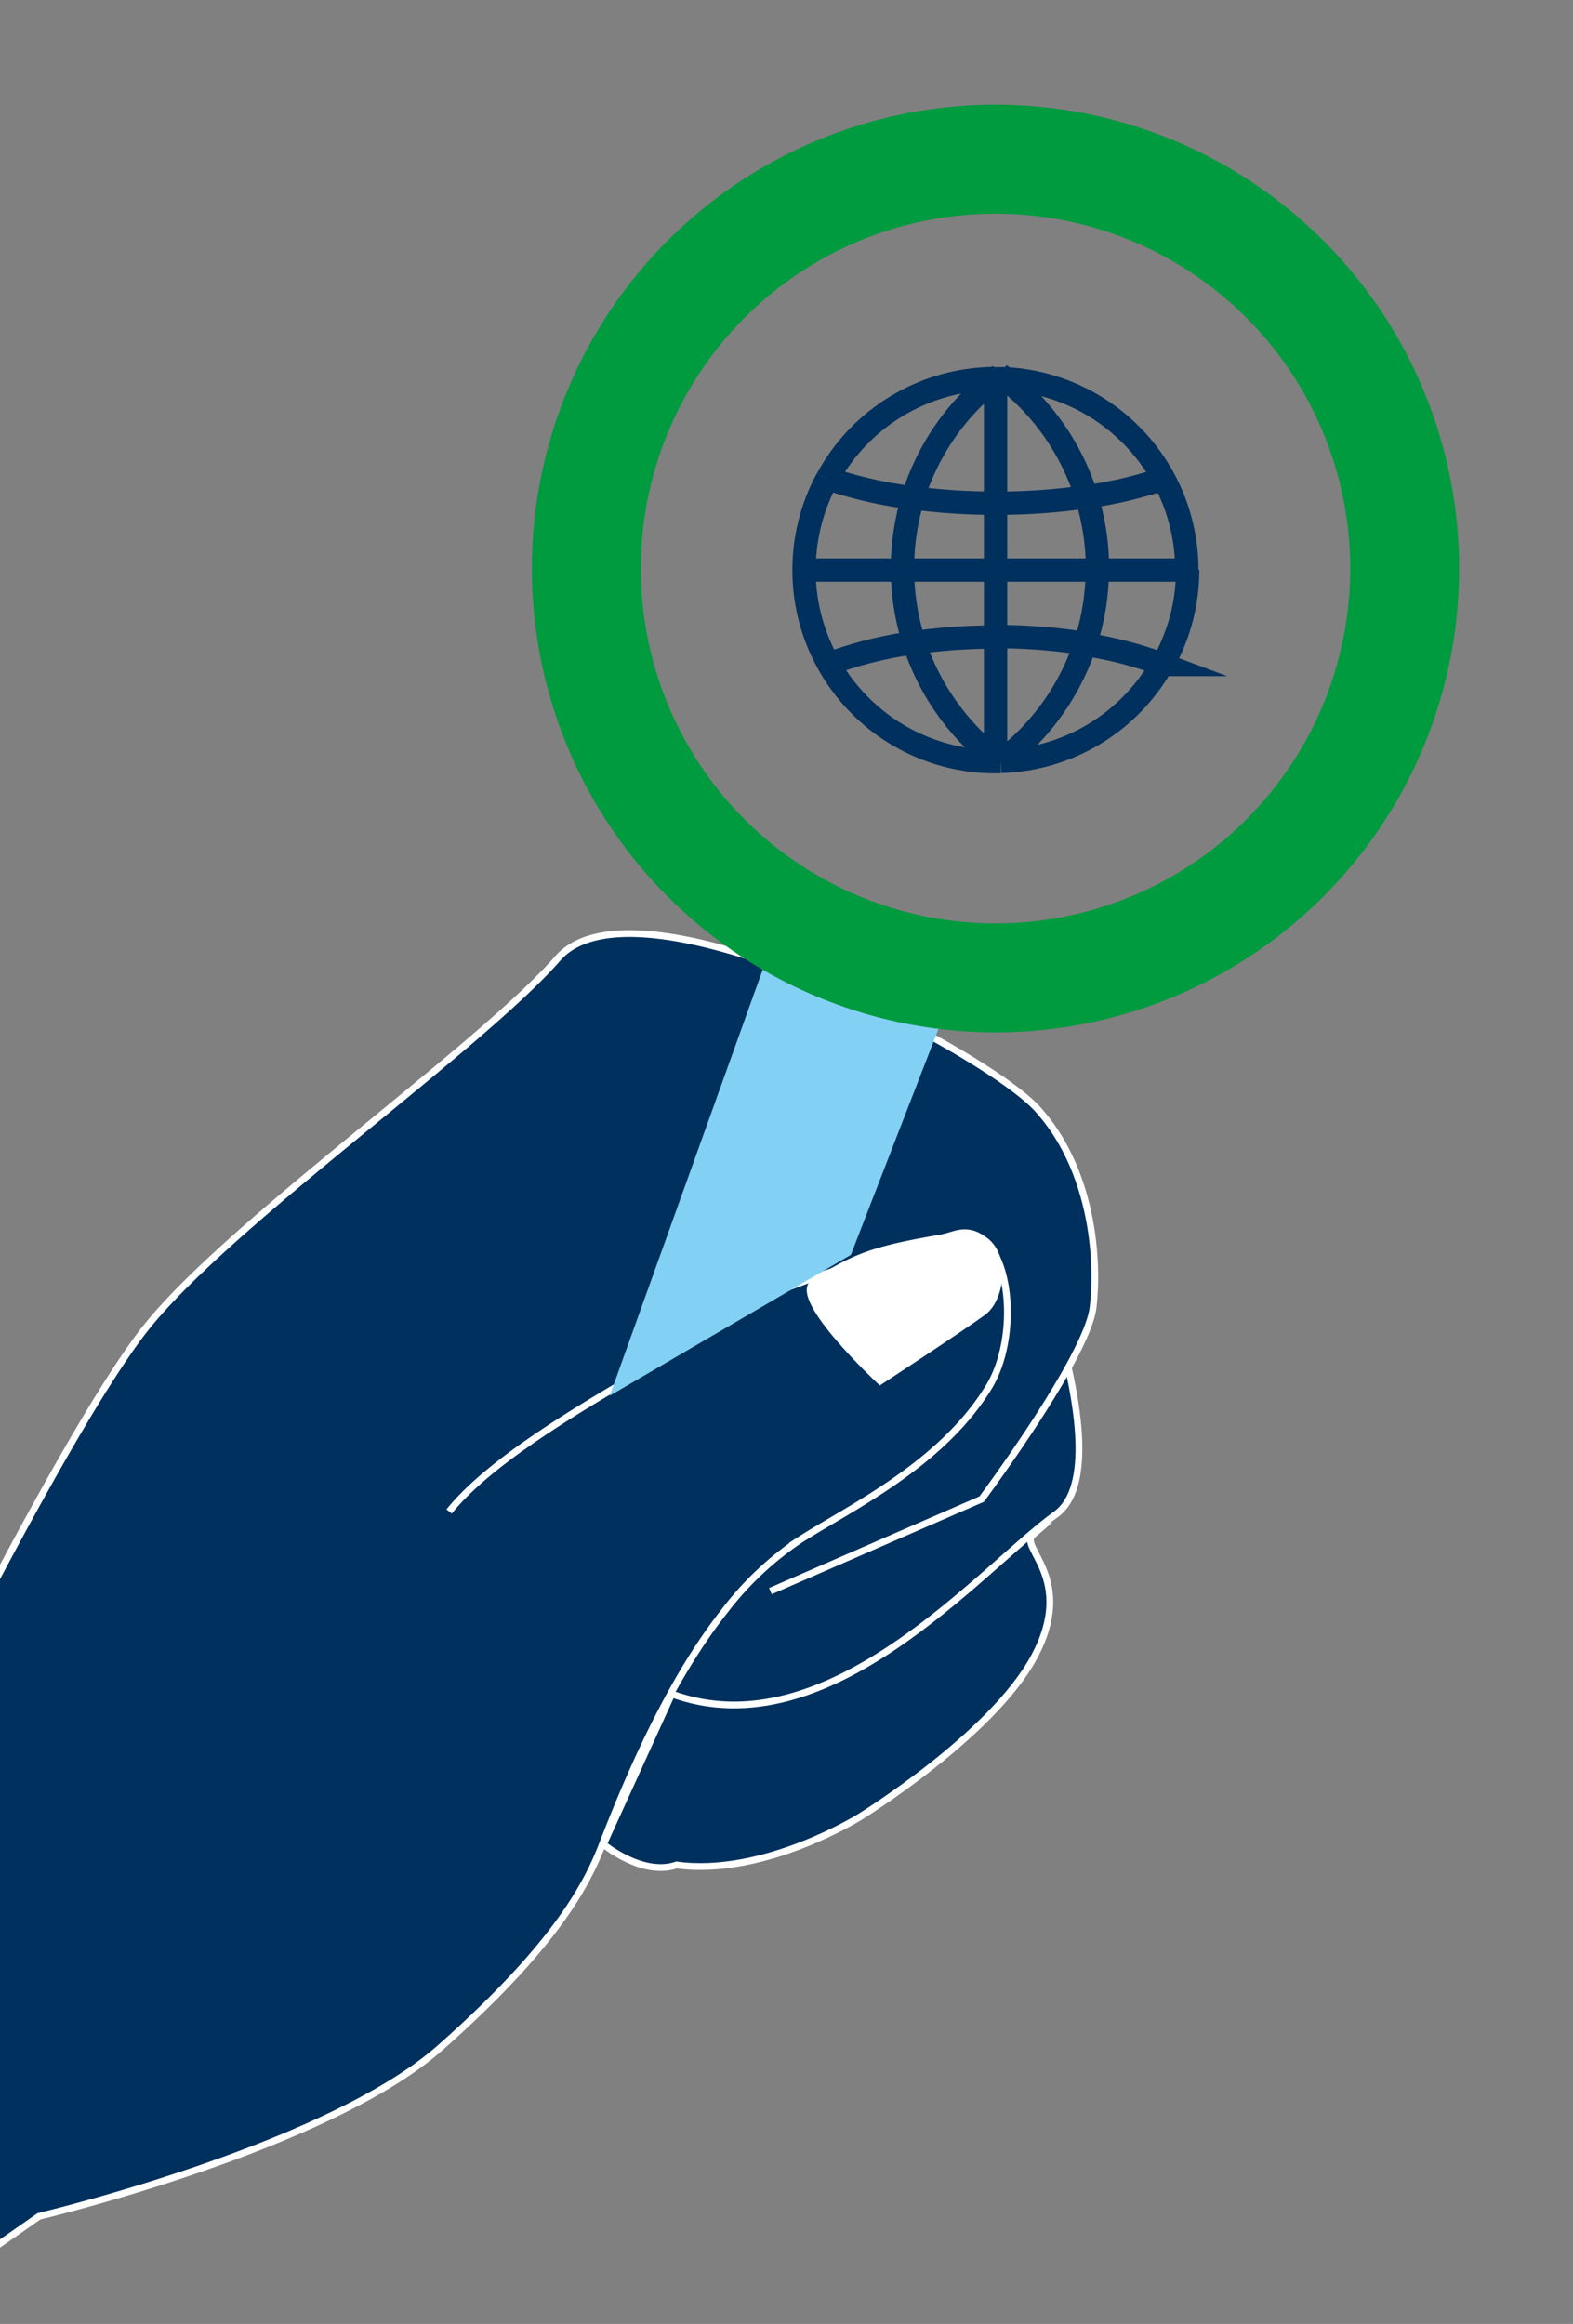 <svg id="Laag_1" data-name="Laag 1" xmlns="http://www.w3.org/2000/svg" width="172" height="254" viewBox="0 0 172 254">
  <rect x="0" y="0" width="172" height="254" fill="#808080" stroke="none"/>
  <defs>
    <style>
      .cls-1 {
        fill: #00305d;
      }

      .cls-2, .cls-4, .cls-6, .cls-7 {
        fill: none;
      }

      .cls-2, .cls-4 {
        stroke: #fff;
      }

      .cls-2, .cls-4, .cls-7 {
        stroke-miterlimit: 10;
      }

      .cls-2 {
        stroke-width: 0.74px;
      }

      .cls-3 {
        fill: #fff;
      }

      .cls-4 {
        stroke-width: 0.52px;
      }

      .cls-5 {
        fill: #83d0f5;
      }

      .cls-6 {
        stroke: #009a3f;
        stroke-linecap: round;
        stroke-linejoin: round;
        stroke-width: 11.91px;
      }

      .cls-7 {
        stroke: #00305d;
        stroke-width: 2.55px;
      }
    </style>
  </defs>
  <title>Hand</title>
  <g>
    <path class="cls-1" d="M112.94,167.74c-1.61,1.38,4.76,4.77.14,13.36s-19,17.45-19,17.45-10.51,6.6-20.1,5.29c-3.73,1.29-8-2.26-8-2.26l7.43-16.33Z"/>
    <path class="cls-2" d="M112.94,167.74c-1.61,1.38,4.76,4.77.14,13.36s-19,17.45-19,17.45-10.51,6.6-20.1,5.29c-3.73,1.29-8-2.26-8-2.26l7.43-16.33Z"/>
    <path class="cls-1" d="M79.72,127.88l30.18.91s13.56,31,5.54,36.74-24.81,26-42.09,19.58-24.89-8.93-24.89-8.93-8.84-26.37,31.26-48.3"/>
    <path class="cls-2" d="M79.72,127.88l30.18.91s13.56,31,5.54,36.74-24.81,26-42.09,19.58-24.89-8.93-24.89-8.93S39.62,149.81,79.72,127.88Z"/>
    <path class="cls-1" d="M49.11,165.2c6.75-8.39,25.86-17.26,29.57-20.67s20-8,25.77-9.64,7.49,10.49,3.65,16.75c-5.21,8.49-15.15,13.16-20.59,16.64a34.66,34.66,0,0,0-8.26,7.77c-5.62,7.11-9.94,16.62-13.39,25.55-1.91,5-5.78,11.63-17.71,22.2-12.44,11-43.89,18.44-43.89,18.44s-11.43,8-13.35,9.21-15.47-48-15.47-48l10.93-4.89s20.49-42.21,29.77-53.67S52.38,114.59,61,104.74s46.41,9.92,52.37,16.39,6.81,16.28,6.15,21.77-12.18,20.95-12.18,20.95l-23.1,10.06"/>
    <path class="cls-2" d="M49.11,165.2c6.75-8.39,25.86-17.26,29.57-20.67s20-8,25.77-9.64,7.49,10.49,3.65,16.75c-5.21,8.49-15.15,13.16-20.59,16.64a34.66,34.66,0,0,0-8.26,7.77c-5.62,7.11-9.94,16.62-13.39,25.55-1.91,5-5.78,11.63-17.71,22.2-12.44,11-43.89,18.44-43.89,18.44s-11.43,8-13.35,9.21-15.47-48-15.47-48l10.93-4.89s20.49-42.21,29.77-53.67S52.38,114.59,61,104.74s46.41,9.92,52.37,16.39,6.81,16.28,6.15,21.77-12.18,20.95-12.18,20.95l-23.1,10.06"/>
    <path class="cls-3" d="M96.23,151.1s-10-9.3-7.29-11c4.75-3,6.74-3.74,15.54-5.17,6-1,5.73,6.65,3.07,8.58s-11.32,7.62-11.32,7.62"/>
    <path class="cls-4" d="M96.23,151.1s-10-9.3-7.29-11c4.75-3,6.74-3.74,15.54-5.17,6-1,5.73,6.65,3.07,8.58S96.23,151.1,96.23,151.1Z"/>
  </g>
  <polygon class="cls-5" points="93.04 137.15 103.02 111.42 83.77 104.94 66.67 152.55 93.04 137.15"/>
  <g>
    <path class="cls-6" d="M64.22,65.24a44.74,44.74,0,1,0,41.54-47.73A44.74,44.74,0,0,0,64.22,65.24Z"/>
    <path class="cls-7" d="M108.86,69.53V62.31m0,20.93v-.3m0-27.92v7.29m0,20.63V69.53m0-14.51V41.37m0,20.94H120m-32,0H98.68m0,0h10.18m20.91,0H120M109.45,83.22l-.12.09m10.65-21a26,26,0,0,1-1.29,8m.12-16A26.25,26.25,0,0,1,120,62.13c0,.06,0,.12,0,.18M109.92,41.4c-.19-.15-.39-.31-.59-.45m.12,42.27a26.36,26.36,0,0,0,9.24-12.93M109.92,41.4a26.41,26.41,0,0,1,8.89,12.91m-19,.13a26.34,26.34,0,0,1,9-13.06M99.92,70.15a26.36,26.36,0,0,1-1.24-7.84m10.18,20.63a26.39,26.39,0,0,1-8.94-12.79m9.41,13.16-.11-.08m-.36-.29.36.29m-9.4-28.79a26.4,26.4,0,0,0-1.14,7.69v.18M109.33,41l-.55.43m9.91,28.91a63.36,63.36,0,0,0-9.83-.76m-18.28,3a43.78,43.78,0,0,1,9.34-2.33m0,0a63.28,63.28,0,0,1,8.94-.62m18.27,3a42.41,42.41,0,0,0-8.44-2.19M108.86,55a68,68,0,0,1-9-.58m-9.35-2.12a46.72,46.72,0,0,0,9.35,2.12m9,.58a67.6,67.6,0,0,0,10-.71m8.43-2a45.09,45.09,0,0,1-8.43,2m11,8a20.81,20.81,0,0,1-2.64,10.17M109.92,41.4c-.35,0-.71,0-1.06,0m1.06,0a20.93,20.93,0,0,1,17.32,10.92m2.53,10a20.89,20.89,0,0,0-2.53-10m-36.77,0a20.92,20.92,0,0,1,18.31-10.94m18.35,31.1a20.89,20.89,0,0,1-17.68,10.74m-19-30.9a20.89,20.89,0,0,0-2.53,10m0,0a20.81,20.81,0,0,0,2.64,10.17m0,0a20.9,20.9,0,0,0,18.28,10.76m.36,0h.23m-.59,0h.36m-.36-41.86h-.08"/>
  </g>
</svg>
